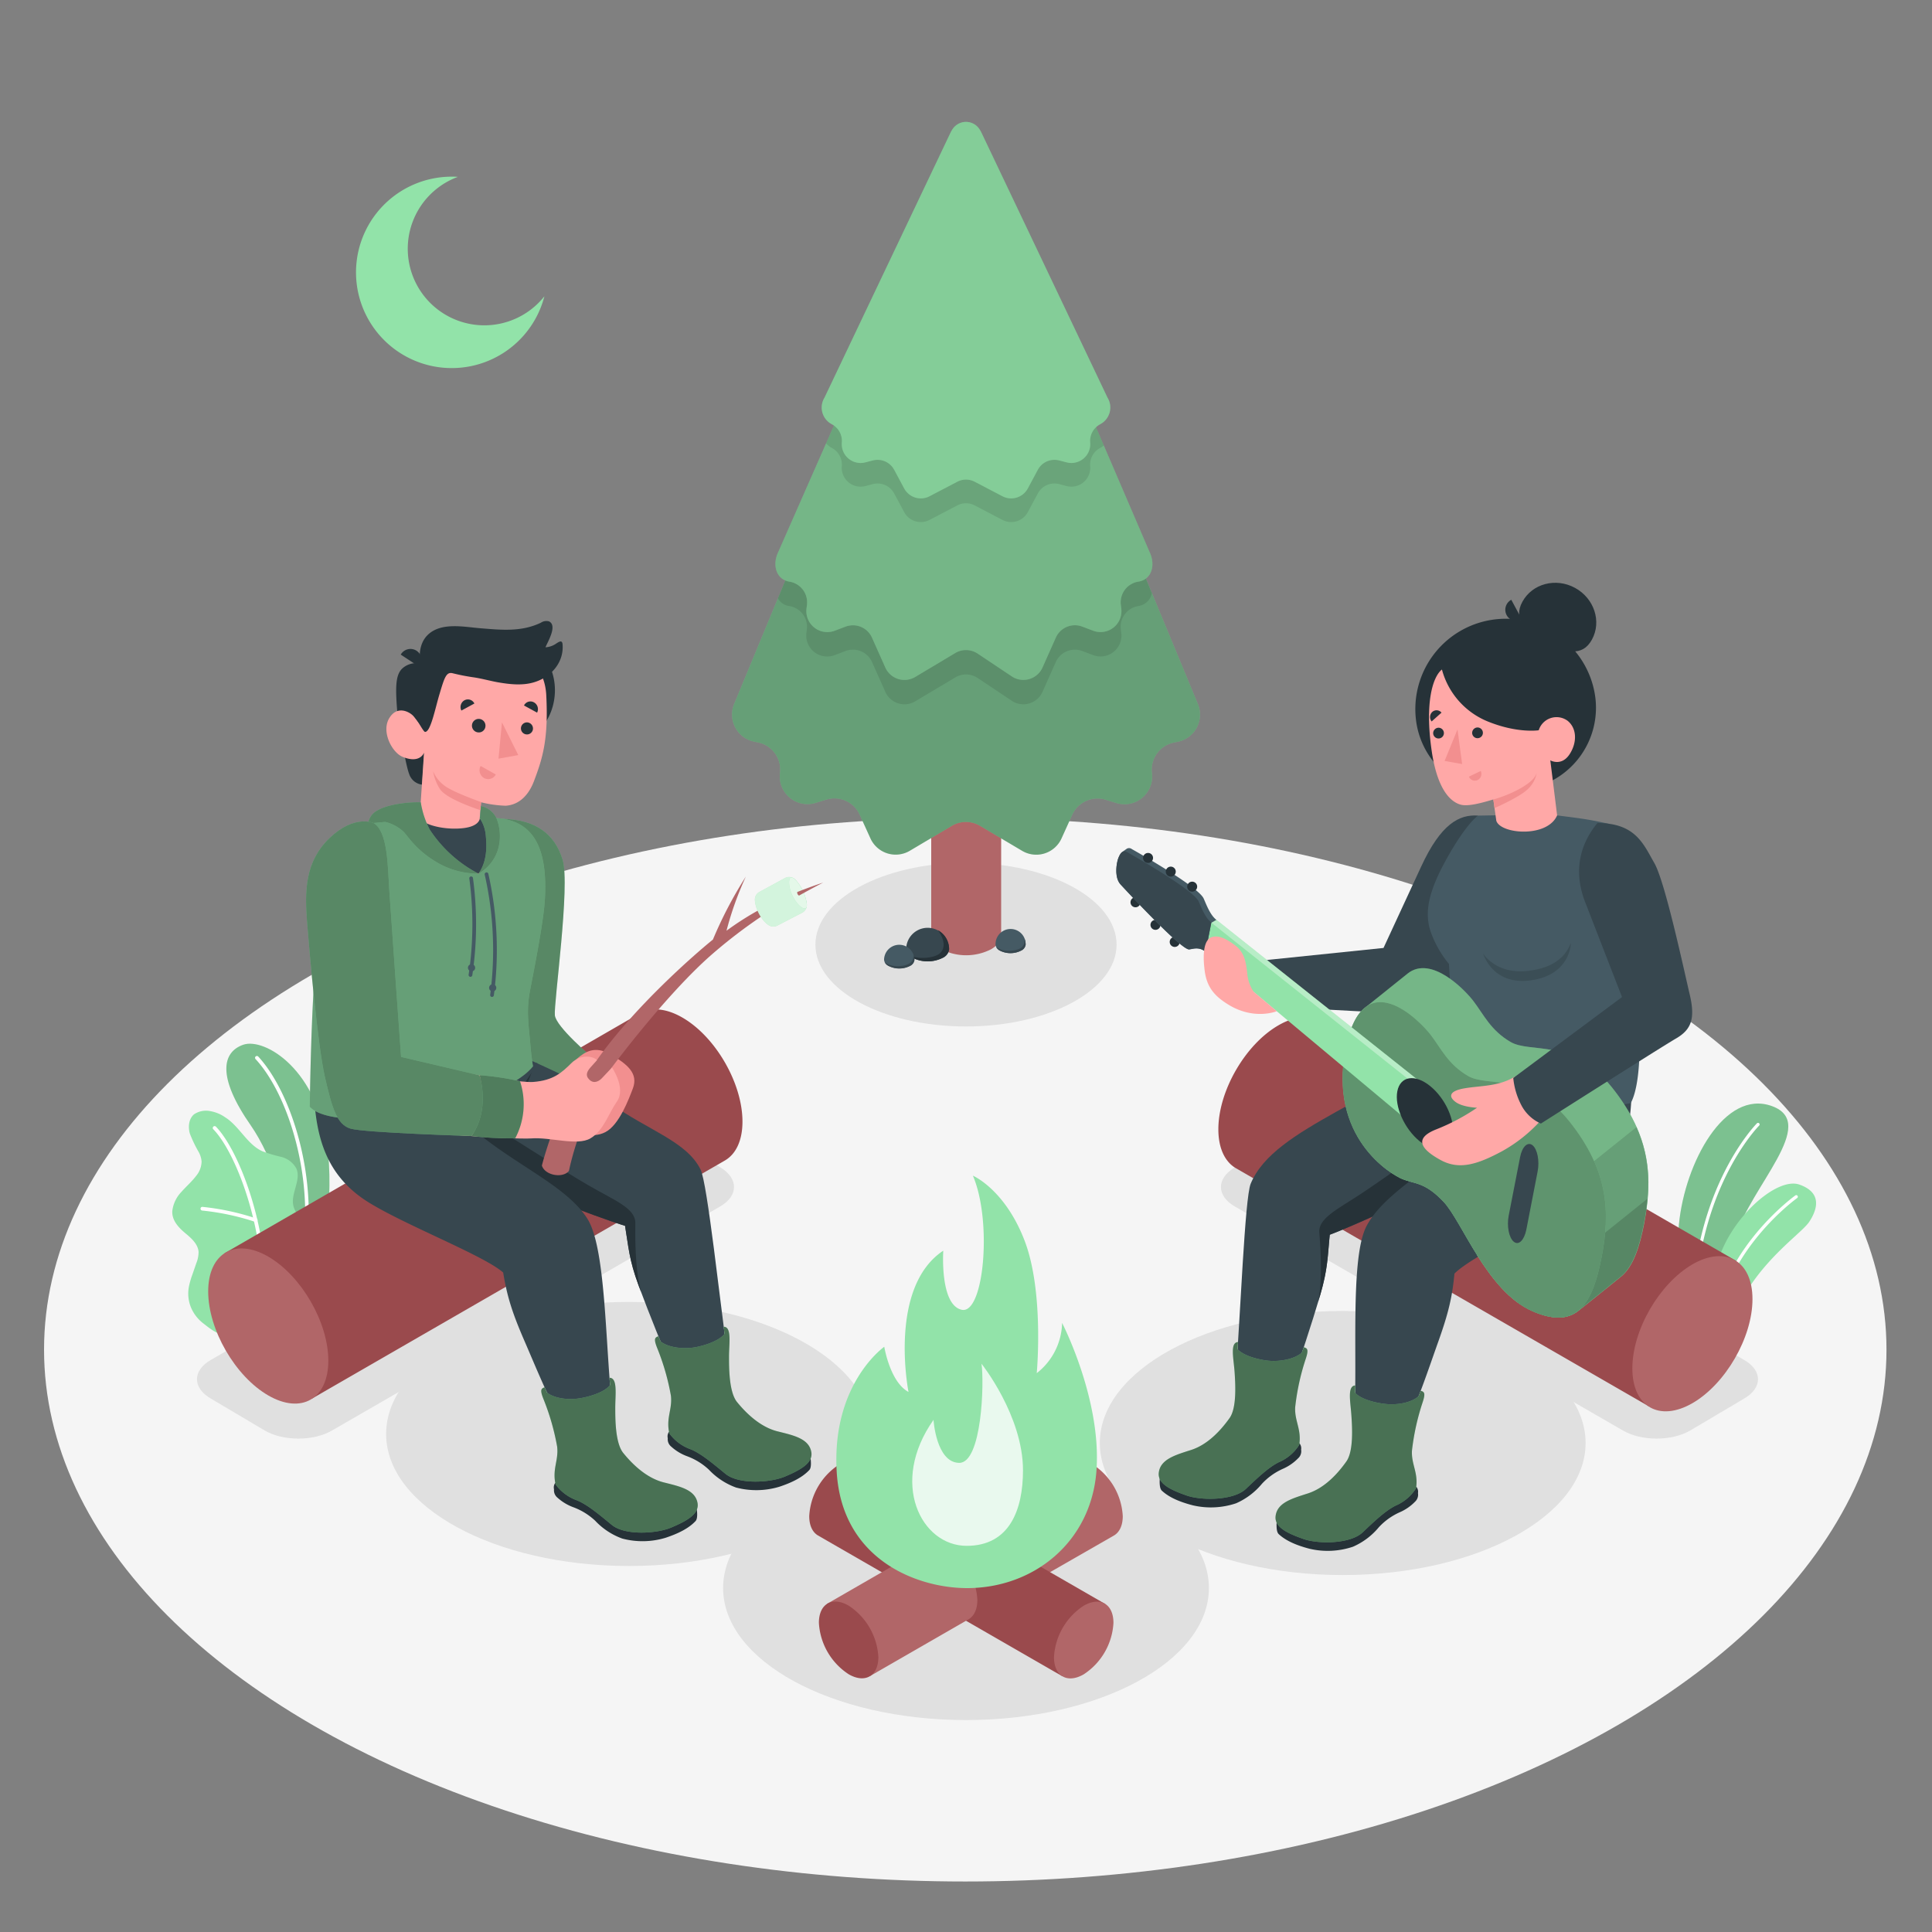 <svg xmlns="http://www.w3.org/2000/svg" viewBox="0 0 500 500"><rect x="0" y="0" width="500" height="500" fill="#808080" stroke="none"/><g id="Floor"><ellipse id="floor" cx="249.81" cy="349.29" rx="238.41" ry="137.64" style="fill:#f5f5f5"></ellipse></g><g id="Shadows"><path id="Shadow" d="M319.58,312.24l100.48,58c4.78,2.76,12.54,2.76,17.32,0l14-8.29c4.79-2.76,4.79-7.24,0-10L350.58,293.74c-4.78-2.76-12.51-2.72-17.27.1l-13.78,8.3C314.77,305,314.8,309.48,319.58,312.24Z" style="fill:#e0e0e0"></path><path id="shadow" d="M186.36,312.24l-100.48,58c-4.79,2.76-12.54,2.76-17.32,0l-14-8.29c-4.78-2.76-4.78-7.24,0-10l100.84-58.22c4.78-2.76,12.51-2.72,17.27.1l13.78,8.3C191.16,305,191.14,309.48,186.36,312.24Z" style="fill:#e0e0e0"></path><ellipse id="shadow" cx="250" cy="410.98" rx="62.86" ry="34.17" style="fill:#e0e0e0"></ellipse><ellipse id="shadow" cx="347.49" cy="373.45" rx="62.86" ry="34.17" style="fill:#e0e0e0"></ellipse><ellipse id="shadow" cx="162.79" cy="371.11" rx="62.86" ry="34.17" style="fill:#e0e0e0"></ellipse><ellipse id="shadow" cx="250" cy="244.47" rx="38.97" ry="21.18" style="fill:#e0e0e0"></ellipse></g><g id="Plants"><g id="plants"><path d="M441.89,346.66l-6.83-3.94s-1.67-14.61-.55-25.92c1.56-15.9,11.83-35,24.07-30.54S453,307,449,320.43,441.89,346.66,441.89,346.66Z" style="fill:#92E3A9"></path><path d="M441.89,346.66l-6.83-3.94s-1.67-14.61-.55-25.92c1.56-15.9,11.83-35,24.07-30.54S453,307,449,320.43,441.89,346.66,441.89,346.66Z" style="opacity:0.15"></path><path d="M438.3,345h0a.41.41,0,0,0,.4-.42c-1.2-35.33,16.39-53.1,16.57-53.28a.41.41,0,1,0-.58-.58c-.18.17-18,18.2-16.81,53.88A.4.4,0,0,0,438.3,345Z" style="fill:#fff"></path><path d="M446.18,349.12l-4.86-2.81a53.65,53.65,0,0,1,4.09-22.2c4.28-10.6,14.9-19.4,20.24-17.55s5.2,5.64,2.6,9.61S449.81,329.61,446.18,349.12Z" style="fill:#92E3A9"></path><path d="M443.61,348.05h0a.42.42,0,0,0,.41-.41c-.1-22.34,20.87-37.44,21.09-37.59a.41.41,0,0,0-.48-.67c-.22.15-21.54,15.5-21.44,38.26A.41.41,0,0,0,443.61,348.05Z" style="fill:#fff"></path></g><g id="plants"><path d="M75.52,334.61l6.89-4s4.11-17.06,2.47-32.41c-2.3-21.57-16.5-29.69-21.9-27.83s-7,8.14,2,21C70.22,299,76.7,314.75,75.52,334.61Z" style="fill:#92E3A9"></path><g style="opacity:0.15"><path d="M75.52,334.61l6.89-4s4.11-17.06,2.47-32.41c-2.3-21.57-16.5-29.69-21.9-27.83s-7,8.14,2,21C70.22,299,76.7,314.75,75.52,334.61Z"></path></g><path d="M78.37,326.23h-.06a.47.47,0,0,1-.38-.55c3.78-19.91-3.17-42.27-11.78-51.58a.47.47,0,0,1,0-.67.49.49,0,0,1,.68,0c8.77,9.48,15.85,32.21,12,52.4A.49.49,0,0,1,78.37,326.23Z" style="fill:#fff"></path><path d="M57.45,345.05c-1.09.55-4-1.93-4.8-2.53a10.14,10.14,0,0,1-3.16-4,9.46,9.46,0,0,1-.56-5.73,22.27,22.27,0,0,1,.88-3l1-2.89a7.7,7.7,0,0,0,.58-2.94c-.16-2-1.87-3.52-3.43-4.81-1.72-1.43-3.5-3.3-3.37-5.72a8.59,8.59,0,0,1,2.39-5c1.23-1.4,2.66-2.63,3.79-4.12a6,6,0,0,0,1.4-3.7,6.11,6.11,0,0,0-.7-2.38,34.69,34.69,0,0,1-2.33-4.84c-.5-1.72-.31-3.82,1.07-5a5.54,5.54,0,0,1,4.21-.83,9.58,9.58,0,0,1,3.8,1.56c3.73,2.33,5.69,7,9.68,8.83a40.16,40.16,0,0,0,4.87,1.45,6.12,6.12,0,0,1,3.92,3c1.35,3.06-1.61,6.6-.72,9.82.79,2.86,3.46,4.07,4.86,6.67a6.06,6.06,0,0,1,.53,3.71,17.5,17.5,0,0,1-1.86,6.12,56.17,56.17,0,0,1-3.69,5.67Z" style="fill:#92E3A9"></path><path d="M68,339.54h0a.48.48,0,0,1-.44-.52c1.75-18.93-6.13-40.32-12.32-46.73a.48.48,0,1,1,.68-.67c6.32,6.54,14.37,28.29,12.6,47.49A.47.47,0,0,1,68,339.54Z" style="fill:#fff"></path><path d="M66.13,316.2a.32.32,0,0,1-.14,0,64.43,64.43,0,0,0-13.66-2.91.48.48,0,0,1-.43-.52.46.46,0,0,1,.52-.43,64.39,64.39,0,0,1,13.89,3,.47.47,0,0,1-.18.92Z" style="fill:#fff"></path></g></g><g id="Tree"><path d="M241,124.49V242c0,1.33.88,2.67,2.65,3.69a14.15,14.15,0,0,0,12.8,0c1.77-1,2.65-2.36,2.65-3.69V124.49Z" style="fill:#b16668"></path><path d="M310,182.17,253.91,46.76H246.1L190,182.18a7.16,7.16,0,0,0,5.23,9.77l.91.19a7.16,7.16,0,0,1,5.72,7.91h0a7.17,7.17,0,0,0,9.22,7.74l2.76-.85a7.17,7.17,0,0,1,8.64,3.89l2.79,6.14a7.17,7.17,0,0,0,10.18,3.21l10.88-6.45a7.13,7.13,0,0,1,7.3,0l10.88,6.45A7.17,7.17,0,0,0,274.71,217l2.79-6.15a7.17,7.17,0,0,1,8.64-3.88l2.77.85a7.16,7.16,0,0,0,9.21-7.74h0a7.17,7.17,0,0,1,5.72-7.91l.92-.19A7.16,7.16,0,0,0,310,182.17Z" style="fill:#92E3A9"></path><path d="M310,182.17,253.91,46.76H246.1L190,182.18a7.16,7.16,0,0,0,5.23,9.77l.91.19a7.16,7.16,0,0,1,5.72,7.91h0a7.17,7.17,0,0,0,9.22,7.74l2.76-.85a7.17,7.17,0,0,1,8.64,3.89l2.79,6.14a7.17,7.17,0,0,0,10.18,3.21l10.88-6.45a7.13,7.13,0,0,1,7.3,0l10.88,6.45A7.17,7.17,0,0,0,274.71,217l2.79-6.15a7.17,7.17,0,0,1,8.64-3.88l2.77.85a7.16,7.16,0,0,0,9.21-7.74h0a7.17,7.17,0,0,1,5.72-7.91l.92-.19A7.16,7.16,0,0,0,310,182.17Z" style="opacity:0.3"></path><path d="M239.83,61.89l6.27-14.24h7.81l10.35,24.12,33.85,81.73a4.17,4.17,0,0,1-3.53,3.35h0a5.42,5.42,0,0,0-4.51,6l.12,1a5.41,5.41,0,0,1-7.3,5.69l-2.78-1.05a5.41,5.41,0,0,0-6.87,2.85l-3.44,7.72a5.43,5.43,0,0,1-7.73,2.45l-9.29-6.19a5.43,5.43,0,0,0-5.56,0l-10.37,6.19a5.42,5.42,0,0,1-7.73-2.45l-3.44-7.72a5.41,5.41,0,0,0-6.87-2.85L216,169.55a5.42,5.42,0,0,1-7.31-5.69l.12-1a5.41,5.41,0,0,0-4.5-6,4.08,4.08,0,0,1-3-2Z" style="opacity:0.1"></path><path d="M297.48,142.8,253.91,41.35H246.1L201.44,142.8c-1.61,3.26-.69,7.15,2.9,7.74a5.41,5.41,0,0,1,4.5,6l-.12,1a5.42,5.42,0,0,0,7.31,5.69l2.78-1.05a5.4,5.4,0,0,1,6.87,2.86l3.44,7.71a5.42,5.42,0,0,0,7.73,2.45L247.22,169a5.43,5.43,0,0,1,5.56,0l9.29,6.19a5.42,5.42,0,0,0,7.73-2.44l3.44-7.72a5.4,5.4,0,0,1,6.87-2.86l2.78,1.05a5.41,5.41,0,0,0,7.3-5.69l-.12-1a5.42,5.42,0,0,1,4.51-6h0C298.17,150,299.09,146.06,297.48,142.8Z" style="fill:#92E3A9"></path><path d="M297.48,142.8,253.91,41.35H246.1L201.44,142.8c-1.61,3.26-.69,7.15,2.9,7.74a5.41,5.41,0,0,1,4.5,6l-.12,1a5.42,5.42,0,0,0,7.31,5.69l2.78-1.05a5.4,5.4,0,0,1,6.87,2.86l3.44,7.71a5.42,5.42,0,0,0,7.73,2.45L247.22,169a5.43,5.43,0,0,1,5.56,0l9.29,6.19a5.42,5.42,0,0,0,7.73-2.44l3.44-7.72a5.4,5.4,0,0,1,6.87-2.86l2.78,1.05a5.41,5.41,0,0,0,7.3-5.69l-.12-1a5.42,5.42,0,0,1,4.51-6h0C298.17,150,299.09,146.06,297.48,142.8Z" style="opacity:0.2"></path><path d="M246.1,41.35h7.81l31.75,73.93a5,5,0,0,1-.8.56l-.24.14a4.87,4.87,0,0,0-2.48,4.67h0a4.89,4.89,0,0,1-6.11,5.14l-1.89-.5a4.88,4.88,0,0,0-5.55,2.41l-2.6,4.85a4.88,4.88,0,0,1-6.56,2l-7.17-3.75a4.88,4.88,0,0,0-4.52,0l-7.17,3.75a4.88,4.88,0,0,1-6.56-2l-2.6-4.85a4.88,4.88,0,0,0-5.55-2.41l-1.89.5a4.89,4.89,0,0,1-6.11-5.14,4.88,4.88,0,0,0-2.47-4.67l-.25-.14a4.74,4.74,0,0,1-1.34-1.13Z" style="opacity:0.1"></path><path d="M286.62,102.9,253.87,34.05l-.25-.41a4.17,4.17,0,0,0-7.24,0l-.26.42L213.38,102.9a4.88,4.88,0,0,0,1.76,6.82l.25.14a4.87,4.87,0,0,1,2.47,4.67,4.88,4.88,0,0,0,6.11,5.13l1.89-.49a4.88,4.88,0,0,1,5.55,2.41l2.6,4.85a4.89,4.89,0,0,0,6.56,2l7.17-3.75a4.88,4.88,0,0,1,4.52,0l7.17,3.75a4.89,4.89,0,0,0,6.56-2l2.6-4.85a4.88,4.88,0,0,1,5.55-2.41l1.89.49a4.88,4.88,0,0,0,6.11-5.13h0a4.86,4.86,0,0,1,2.48-4.67l.24-.14A4.88,4.88,0,0,0,286.62,102.9Z" style="fill:#92E3A9"></path><path d="M286.62,102.9,253.87,34.05l-.25-.41a4.17,4.17,0,0,0-7.24,0l-.26.42L213.38,102.9a4.88,4.88,0,0,0,1.76,6.82l.25.14a4.87,4.87,0,0,1,2.47,4.67,4.88,4.88,0,0,0,6.11,5.13l1.89-.49a4.88,4.88,0,0,1,5.55,2.41l2.6,4.85a4.89,4.89,0,0,0,6.56,2l7.17-3.75a4.88,4.88,0,0,1,4.52,0l7.17,3.75a4.89,4.89,0,0,0,6.56-2l2.6-4.85a4.88,4.88,0,0,1,5.55-2.41l1.89.49a4.88,4.88,0,0,0,6.11-5.13h0a4.86,4.86,0,0,1,2.48-4.67l.24-.14A4.88,4.88,0,0,0,286.62,102.9Z" style="opacity:0.1"></path><path d="M245.63,245.44a5.56,5.56,0,0,0-11.11,0v.31a2.85,2.85,0,0,0,1.62,2.12,8.73,8.73,0,0,0,7.87,0,2.85,2.85,0,0,0,1.62-2.12.76.76,0,0,0,0-.15A.81.81,0,0,0,245.63,245.44Z" style="fill:#37474f"></path><path d="M244,247.87a2.85,2.85,0,0,0,1.62-2.12.76.76,0,0,0,0-.15.81.81,0,0,0,0-.16,5.55,5.55,0,0,0-2.89-4.72c0,.05,2.77,3.49.74,5.78-1.39,1.59-6.19,1.88-8.3.63a4.49,4.49,0,0,0,1,.74A8.73,8.73,0,0,0,244,247.87Z" style="fill:#263238"></path><path d="M236.65,248.24a3.93,3.93,0,0,0-7.85,0v.22a2,2,0,0,0,1.14,1.49,6.12,6.12,0,0,0,5.56,0,2,2,0,0,0,1.15-1.49v-.22Z" style="fill:#455a64"></path><path d="M235.5,250a2,2,0,0,0,1.15-1.49v-.22a4,4,0,0,0-.27-1.3c.1,1.68-.7,2.7-3.18,3s-4.1-.74-4.31-1.12a2.21,2.21,0,0,0,1.05,1.11A6.12,6.12,0,0,0,235.5,250Z" style="fill:#37474f"></path><path d="M265.43,244.31a3.89,3.89,0,0,0-7.78,0,.61.61,0,0,0,0,.22,2,2,0,0,0,1.13,1.48,6.08,6.08,0,0,0,5.51,0,2,2,0,0,0,1.14-1.48.61.61,0,0,0,0-.22Z" style="fill:#455a64"></path><path d="M264.29,246a2,2,0,0,0,1.14-1.48.61.61,0,0,0,0-.22,3.66,3.66,0,0,0-.26-1.29c.1,1.67-.69,2.68-3.15,3s-4.07-.72-4.29-1.1a2.33,2.33,0,0,0,1,1.1A6.08,6.08,0,0,0,264.29,246Z" style="fill:#37474f"></path></g><g id="character-2"><g id="character-2"><path d="M449.35,326.33l-107.51-62.1h0l-.06,0h0c-2.81-1.58-6.66-1.34-10.92,1.12-8.59,4.95-15.55,17-15.55,26.92,0,4.95,1.74,8.43,4.54,10.06h0L426.79,364l1.38-2.3a16,16,0,0,0,4.46-1.74c8.58-4.95,15.54-17,15.54-26.92a17.2,17.2,0,0,0-.48-4Z" style="fill:#9a4a4d"></path><path d="M438,327.21c-8.59,5-15.55,17-15.55,26.93s7,13.93,15.55,9,15.54-17,15.54-26.92S446.62,322.25,438,327.21Z" style="fill:#b16668"></path><g id="Character"><path d="M378.76,269.89c-10.2,5.83-19.57,10.34-32.94,17.83-10.43,5.85-19.06,11.11-22.15,18.64-1.51,3.7-2.68,34.49-3.87,49.76,3.8,3.27,9.72,4.21,14.13,3.15,2.62-8,5.39-16.16,7.73-24.07,2-6.87,1.93-10.18,2.48-15.63,0,0,4.58-1.7,13.94-6,8.35-3.88,30-12.51,36.27-20.87s6.43-12.17,7.84-21.23C393.14,271.2,387.71,270.33,378.76,269.89Z" style="fill:#37474f"></path><path d="M352.89,308.51c6.45-4.34,17.06-11.86,24-16.76A24.31,24.31,0,0,1,370.74,277c11.53.76,17.07,1.13,28.63,2.18-.95,2.68-.06,4-1.72,6.78-5,8.18-10,12.32-19.28,17.77-2.29,1.36-6.2,3.35-10.15,5.24s-7.68,3.4-10.14,4.55c-9.36,4.34-13.94,6-13.94,6-.55,5.45-.45,8.76-2.48,15.63-.18.59-.37,1.19-.55,1.79.93-4.26.91-10.75.33-17.93C341.13,315.17,346.44,312.85,352.89,308.51Z" style="fill:#263238"></path><path d="M422.22,279.8c.25,11.61-1.74,21.54-11.72,29-8.93,6.65-29.43,16.06-34.09,20.81-.57,6.1-1.56,10.24-4.19,17.62-2.52,7.06-5.23,15.35-8.73,22.71a17.8,17.8,0,0,1-13.07-1.32c1.08-15.66-1.21-43,3.28-51.4,4.75-8.87,17.91-15.25,28.12-25.23-7.5-3.77-10.4-10.64-11.58-17.35C389.67,275.55,402.75,278.6,422.22,279.8Z" style="fill:#37474f"></path></g><path d="M366.54,384.77a2,2,0,0,1,.43,1.64,2.47,2.47,0,0,1-.76,2.23,12.37,12.37,0,0,1-4,2.75,16.62,16.62,0,0,0-5.36,3.85,18.07,18.07,0,0,1-6.7,5.05,20.47,20.47,0,0,1-11.23.53c-3.23-.84-6.07-2-8-3.8-.8-.76-.54-3.26-.37-5.23C343.45,390.62,354.3,389.51,366.54,384.77Z" style="fill:#263238"></path><path d="M350.74,358.55c-2.14.13-1.22,4.33-1,7.78.2,2.95.6,9.21-1.3,11.89-2.49,3.53-5.86,6.95-9.94,8.27s-8.06,2.39-8.39,6c-.24,2.84,3.32,4.42,7.2,5.79s12.15,1.33,15.35-1.71,5.89-5.58,8.5-6.9a11.72,11.72,0,0,0,5.31-4.5c.64-4-1.23-6.12-1.06-9.71A61.55,61.55,0,0,1,368.15,363c.86-2.55.42-2.81-.48-3.07-.24.6-.36.94-.55,1.44-2.11,1.78-5.68,2.23-8.26,2-2.27-.2-6.47-1.06-8.14-2.91C350.71,359.86,350.75,359.23,350.74,358.55Z" style="fill:#92E3A9"></path><path d="M350.74,358.55c-2.14.13-1.22,4.33-1,7.78.2,2.95.6,9.21-1.3,11.89-2.49,3.53-5.86,6.95-9.94,8.27s-8.06,2.39-8.39,6c-.24,2.84,3.32,4.42,7.2,5.79s12.15,1.33,15.35-1.71,5.89-5.58,8.5-6.9a11.72,11.72,0,0,0,5.31-4.5c.64-4-1.23-6.12-1.06-9.71A61.55,61.55,0,0,1,368.15,363c.86-2.55.42-2.81-.48-3.07-.24.6-.36.94-.55,1.44-2.11,1.78-5.68,2.23-8.26,2-2.27-.2-6.47-1.06-8.14-2.91C350.71,359.86,350.75,359.23,350.74,358.55Z" style="opacity:0.5"></path><path d="M336.3,373.52a2.08,2.08,0,0,1,.43,1.65,2.45,2.45,0,0,1-.77,2.23,12.52,12.52,0,0,1-4,2.75,16.62,16.62,0,0,0-5.36,3.84,18.17,18.17,0,0,1-6.7,5.06,20.48,20.48,0,0,1-11.23.52c-3.24-.84-6.08-2-8-3.8-.8-.76-.55-3.25-.37-5.22C313.2,379.37,324.05,378.26,336.3,373.52Z" style="fill:#263238"></path><path d="M320.39,347.32c-2.13.12-1.11,4.32-.88,7.76.2,2.95.61,9.22-1.29,11.9-2.5,3.52-5.87,6.95-9.94,8.26s-8.06,2.4-8.4,6c-.24,2.85,3.32,4.43,7.2,5.79s12.15,1.33,15.36-1.71,5.88-5.58,8.5-6.89a11.63,11.63,0,0,0,5.3-4.5c.64-4-1.22-6.13-1.05-9.71a60.61,60.61,0,0,1,2.71-12.48c.86-2.55.43-2.81-.47-3.07-.24.6-.36.93-.55,1.43-2.11,1.79-5.9,2.29-8.48,2.06-2.27-.2-6.45-1.14-8.12-3Z" style="fill:#92E3A9"></path><path d="M320.39,347.32c-2.13.12-1.11,4.32-.88,7.76.2,2.95.61,9.22-1.29,11.9-2.5,3.52-5.87,6.95-9.94,8.26s-8.06,2.4-8.4,6c-.24,2.85,3.32,4.43,7.2,5.79s12.15,1.33,15.36-1.71,5.88-5.58,8.5-6.89a11.63,11.63,0,0,0,5.3-4.5c.64-4-1.22-6.13-1.05-9.71a60.61,60.61,0,0,1,2.71-12.48c.86-2.55.43-2.81-.47-3.07-.24.6-.36.93-.55,1.43-2.11,1.79-5.9,2.29-8.48,2.06-2.27-.2-6.45-1.14-8.12-3Z" style="opacity:0.5"></path><path d="M382.5,211.07c-4.87-.33-9.6,2.14-14.71,13.21-4.86,10.52-9.74,21.05-9.74,21.05L322.47,249,334,260.7s32.65,2.14,35.88,1.37,15-26.88,15-26.88Z" style="fill:#37474f"></path><path d="M400.62,210.74c8.88,1.09,10.66,1.33,15.67,2.45,3.43,4.84,12.24,60.37,5.74,72.3,0,0-30.66,6.11-52.62-9.67L375.48,258l-.49-8.53a27.44,27.44,0,0,1-4.89-8.81c-1.37-4.7-.51-9.88,4.49-18.77s7.91-10.81,7.91-10.81L387,211Z" style="fill:#455a64"></path><path d="M305.29,243.57a1.29,1.29,0,0,1-1.08,1.48,1.29,1.29,0,1,1-.39-2.56A1.29,1.29,0,0,1,305.29,243.57Z" style="fill:#263238"></path><path d="M300.31,239.16a1.29,1.29,0,1,1-1.47-1.08A1.29,1.29,0,0,1,300.31,239.16Z" style="fill:#263238"></path><path d="M295.14,233.32a1.29,1.29,0,1,1-1.48-1.08A1.3,1.3,0,0,1,295.14,233.32Z" style="fill:#263238"></path><path d="M417.13,281.36c-10.29-12.82-21-8.67-26.19-11.7s-6.95-7.1-9.64-10.61c-2-2.63-10.83-12-17-7.1-1.72,1.36-9,7.2-11.11,8.91s-3.8,5-4.9,10.66c-4.44,22.82,11.66,32.44,14.8,33.67s5.77.73,10.56,5.84,11.18,23.15,23,28.3c5.38,2.35,9.11,2.06,11.79-.05,2-1.54,9.34-7.49,11.07-8.88,3.13-2.53,4.81-7.57,6-13.77C427.7,305.11,427.42,294.19,417.13,281.36Z" style="fill:#92E3A9"></path><path d="M417.13,281.36c-10.29-12.82-21-8.67-26.19-11.7s-6.95-7.1-9.64-10.61c-2-2.63-10.83-12-17-7.1-1.72,1.36-9,7.2-11.11,8.91s-3.8,5-4.9,10.66c-4.44,22.82,11.66,32.44,14.8,33.67s5.77.73,10.56,5.84,11.18,23.15,23,28.3c5.38,2.35,9.11,2.06,11.79-.05,2-1.54,9.34-7.49,11.07-8.88,3.13-2.53,4.81-7.57,6-13.77C427.7,305.11,427.42,294.19,417.13,281.36Z" style="opacity:0.2"></path><path d="M396.58,339.33c5.38,2.35,9.11,2.06,11.79-.05,2-1.54,9.34-7.49,11.07-8.88,3.13-2.53,4.81-7.57,6-13.77,1.62-8.31,1.9-16.32-1.93-24.95l-41.28,33.11C386,330.71,390.56,336.7,396.58,339.33Z" style="fill:#92E3A9"></path><path d="M396.58,339.33c5.38,2.35,9.11,2.06,11.79-.05,2-1.54,9.34-7.49,11.07-8.88,3.13-2.53,4.81-7.57,6-13.77,1.62-8.31,1.9-16.32-1.93-24.95l-41.28,33.11C386,330.71,390.56,336.7,396.58,339.33Z" style="opacity:0.3"></path><path d="M392.82,337.14a19.5,19.5,0,0,0,3.76,2.19c5.38,2.35,9.11,2.06,11.79-.05,2-1.54,9.34-7.49,11.07-8.88,3.13-2.53,4.81-7.57,6-13.77a62.9,62.9,0,0,0,.94-6.42Z" style="opacity:0.15"></path><path d="M414.48,325.43c-2.24,11.51-6.12,19.05-17.9,13.9s-18.16-23.19-23-28.3-7.43-4.6-10.56-5.84-19.24-10.85-14.8-33.67,19.37-7.18,22.06-3.67,4.44,7.58,9.64,10.61,15.9-1.12,26.19,11.71S416.72,313.92,414.48,325.43Z" style="fill:#92E3A9"></path><path d="M414.48,325.43c-2.24,11.51-6.12,19.05-17.9,13.9s-18.16-23.19-23-28.3-7.43-4.6-10.56-5.84-19.24-10.85-14.8-33.67,19.37-7.18,22.06-3.67,4.44,7.58,9.64,10.61,15.9-1.12,26.19,11.71S416.72,313.92,414.48,325.43Z" style="opacity:0.35"></path><path d="M395,318.3l2.94-15.14c.53-2.71-.06-5.73-1.31-6.76s-2.71.35-3.23,3.06l-2.95,15.14c-.53,2.71.06,5.74,1.32,6.76S394.43,321,395,318.3Z" style="fill:#37474f"></path><polygon points="309.77 242.63 311.22 235.19 368.22 280.5 366.38 289.95 309.77 242.63" style="fill:#92E3A9"></polygon><polygon points="309.77 242.63 311.22 235.19 368.22 280.5 366.38 289.95 309.77 242.63" style="fill:#fff;opacity:0.35"></polygon><polygon points="308.68 243.53 310.13 236.1 367.13 281.41 365.29 290.86 308.68 243.53" style="fill:#92E3A9"></polygon><path d="M367.39,295.34c3.95,3.22,7.77,2.63,8.54-1.3s-1.82-9.72-5.77-12.94-7.76-2.63-8.53,1.3S363.45,292.13,367.39,295.34Z" style="fill:#263238"></path><path d="M311.51,232.54c-1.33-3-16.84-11.81-18.56-12.78a1.22,1.22,0,0,0-1.26-.16c-.21.14-1.11.77-1.35,1a5.28,5.28,0,0,0-1.24,2.73c-.16.81-.65,3.91.92,5.61s15.81,17.09,17.77,16.79c1.1-.17,2.58-.72,4.22.62l.26-1.36,1.21-6.18,1.3-.74C313.13,236.68,312.25,234.2,311.51,232.54Z" style="fill:#455a64"></path><path d="M313.48,238.76c-1.65-1.34-2.53-3.81-3.27-5.47-1.33-3-16.84-11.82-18.56-12.79s-2.39,2-2.55,2.78-.65,3.91.92,5.61,15.81,17.09,17.77,16.79c1.1-.17,2.58-.72,4.22.62Z" style="fill:#37474f"></path><path d="M309.81,229.27a1.29,1.29,0,1,1-1.47-1.08A1.29,1.29,0,0,1,309.81,229.27Z" style="fill:#263238"></path><path d="M304.27,225.38a1.29,1.29,0,1,1-1.47-1.08A1.29,1.29,0,0,1,304.27,225.38Z" style="fill:#263238"></path><path d="M298.39,221.84a1.29,1.29,0,1,1-1.48-1.08A1.28,1.28,0,0,1,298.39,221.84Z" style="fill:#263238"></path><path d="M390.85,204.88l4.06-.62A21.34,21.34,0,0,0,412.8,180h0a23.38,23.38,0,0,0-26.64-19.6h0A23.38,23.38,0,0,0,366.55,187h0A21.35,21.35,0,0,0,390.85,204.88Z" style="fill:#263238"></path><path d="M412,165.51c-2.55,4.68-7,3.3-12,.6s-8.56-5.71-6-10.39,8.64-6.29,13.61-3.58S414.55,160.83,412,165.51Z" style="fill:#263238"></path><path d="M393.91,160.4a2.94,2.94,0,1,1-2.79-5.18Z" style="fill:#263238"></path><path d="M405.67,186.52a4.83,4.83,0,0,0-7.45,2.47s-5.31.85-12.9-2.16a20.12,20.12,0,0,1-12.15-13.56c-2.27,1.76-4.53,8.3-2.63,21.2,1.62,10.93,5.51,13.19,7.39,13.75s5.26-.34,8.54-1.32l.77,5.5c1.07,3.49,13.21,4.49,15.74-1.38l-1.76-14.24s2.88,1.65,5-1.6C408.22,192.09,408.08,188.43,405.67,186.52Z" style="fill:#ffa8a7"></path><path d="M381,189.81a1.39,1.39,0,1,0,1.28-1.54A1.41,1.41,0,0,0,381,189.81Z" style="fill:#263238"></path><path d="M383.22,199.53,380.15,201a1.67,1.67,0,0,0,2.22.89A1.78,1.78,0,0,0,383.22,199.53Z" style="fill:#f28f8f"></path><path d="M370.51,186.71l2.55-2.28a1.65,1.65,0,0,0-2.38-.19A1.8,1.8,0,0,0,370.51,186.71Z" style="fill:#263238"></path><path d="M370.91,189.88a1.39,1.39,0,1,0,1.28-1.54A1.42,1.42,0,0,0,370.91,189.88Z" style="fill:#263238"></path><polygon points="377.2 188.77 378.4 197.74 373.86 196.93 377.2 188.77" style="fill:#f28f8f"></polygon><path d="M386.47,206.9c3.46-.9,10.45-3.88,11.23-6.89a7.43,7.43,0,0,1-2.09,4c-1.93,2.13-8.83,5.12-8.83,5.12Z" style="fill:#f28f8f"></path><path d="M392,278.66c-4.19,2.55-8.87,2.29-13,3s-4.09,2.24-2.24,3.57,5.5,1.45,5.5,1.45a53.35,53.35,0,0,1-10.54,5.59c-6.1,2.4-3.73,5.29,1.08,7.93s9.46,1.2,15.85-2.22a38.77,38.77,0,0,0,10.13-8.05Z" style="fill:#ffa8a7"></path><path d="M413.41,213c9.91,0,11.92,5.49,14.72,10.34s7.69,27.78,9.16,34,.49,9.09-3.57,11.44c-3.69,2.13-34.94,22-34.94,22a10.52,10.52,0,0,1-5.15-4.94,19.12,19.12,0,0,1-2-6.86l28.15-20.94s-8.63-22.2-9-23.2C410,232.77,405.18,223,413.41,213Z" style="fill:#37474f"></path><path d="M317.78,259.92c-3.43-2.14-5.44-4.4-6-8.64-.62-4.69-.13-8,1.73-8.71s4.11.54,6.18,2.12c2.36,1.8,2.77,4.25,3.09,7.16a10.25,10.25,0,0,0,1.64,4.8l6,5.05S324.55,264.15,317.78,259.92Z" style="fill:#ffa8a7"></path><path d="M383.83,246.76s3.17,5.4,11.45,4.52c7.8-.82,10.23-4.66,11.26-7.21,0,0,0,8.3-10.55,9.67C386.14,255,383.83,246.76,383.83,246.76Z" style="fill:#263238;opacity:0.3"></path></g></g><g id="character-1"><g id="character-1"><path d="M58.12,324.33l107.5-62.1h0l.06,0h0c2.81-1.58,6.67-1.34,10.93,1.12,8.58,4.95,15.54,17,15.54,26.92,0,4.95-1.73,8.43-4.54,10.06h0L80.67,362l-1.37-2.3A16,16,0,0,1,74.84,358c-8.59-4.95-15.55-17-15.55-26.92a16.65,16.65,0,0,1,.49-4Z" style="fill:#9a4a4d"></path><path d="M69.43,325.21c8.58,5,15.54,17,15.54,26.93s-7,13.93-15.54,9-15.55-17-15.55-26.92S60.84,320.25,69.43,325.21Z" style="fill:#b16668"></path><g id="character"><path d="M130.22,211.92c8.33.2,13.35,3.86,15.38,10.55s-2.34,37.27-2,40.3,9.59,10.83,9.59,10.83l-8.92,7.17-12.71-7.87Z" style="fill:#92E3A9"></path><path d="M130.22,211.92c8.33.2,13.35,3.86,15.38,10.55s-2.34,37.27-2,40.3,9.59,10.83,9.59,10.83l-8.92,7.17-12.71-7.87Z" style="opacity:0.4"></path><g id="character"><path d="M127.3,269.79c10.56,5.15,21,8.82,30.69,15.78s19.76,9.83,23.33,17.13c1.76,3.6,5,34.24,7.14,49.4-3.58,3.52-9.43,4.85-13.89,4.08-3.15-7.87-6.44-15.77-9.3-23.51-2.48-6.72-2.6-10-3.51-15.43,0,0-4.68-1.4-14.3-5.12-8.58-3.32-30.74-10.5-37.57-18.44S102.68,282,100.68,273C109.69,272.19,118.4,270.82,127.3,269.79Z" style="fill:#37474f"></path><path d="M152.31,306.77c-6.73-3.9-16.29-10.14-23.49-14.57,4.14-5.33,7.81-10.33,9.41-17-11.46,1.52-22.76,3.56-34.23,5.37,1.13,2.61.32,4,2.16,6.66,5.5,7.84,10.83,11.63,20.4,16.46,2.38,1.21,6.41,2.93,10.49,4.56s7.88,2.89,10.41,3.87c9.62,3.72,14.3,5.12,14.3,5.12.91,5.4,1,8.71,3.51,15.43.21.58.44,1.16.66,1.75-1.2-4.19-1.62-10.67-1.51-17.87C164.48,312.64,159,310.68,152.31,306.77Z" style="fill:#263238"></path><path d="M81.24,282.68c.51,11.61,3.16,21.38,13.6,28.14,9.35,6,30.42,14.08,35.38,18.51,1,6.05,2.24,10.12,5.34,17.31,3,6.89,6.23,15,10.21,22.09,4.8.79,8.64.34,12.95-2.18-2.11-15.55-1.62-43-6.66-51.07-5.32-8.54-18.86-14-29.71-23.32a44.47,44.47,0,0,0,16.73-17.07C119.75,277.32,100.59,280.21,81.24,282.68Z" style="fill:#37474f"></path></g><path d="M143.7,383.77a2,2,0,0,0-.32,1.66,2.45,2.45,0,0,0,.91,2.18,12.63,12.63,0,0,0,4.14,2.48,16.83,16.83,0,0,1,5.61,3.48,18,18,0,0,0,7,4.61,20.53,20.53,0,0,0,11.23-.21c3.18-1.06,5.94-2.39,7.74-4.32.75-.81.33-3.28,0-5.24C167.13,388.08,156.23,387.69,143.7,383.77Z" style="fill:#263238"></path><path d="M157.74,356.57c2.14,0,1.5,4.24,1.49,7.69,0,3,0,9.23,2.08,11.78,2.72,3.36,6.31,6.55,10.46,7.6s8.2,1.86,8.77,5.43c.43,2.83-3,4.64-6.8,6.25s-12,2.13-15.43-.69-6.25-5.19-8.94-6.32a11.73,11.73,0,0,1-5.59-4.14c-.9-4,.82-6.2.41-9.77a61.63,61.63,0,0,0-3.52-12.27c-1-2.48-.61-2.78.27-3.09l.64,1.39c2.22,1.64,5.82,1.86,8.38,1.46,2.25-.34,6.39-1.47,7.93-3.43C157.86,357.87,157.78,357.24,157.74,356.57Z" style="fill:#92E3A9"></path><path d="M157.74,356.57c2.14,0,1.5,4.24,1.49,7.69,0,3,0,9.23,2.08,11.78,2.72,3.36,6.31,6.55,10.46,7.6s8.2,1.86,8.77,5.43c.43,2.83-3,4.64-6.8,6.25s-12,2.13-15.43-.69-6.25-5.19-8.94-6.32a11.73,11.73,0,0,1-5.59-4.14c-.9-4,.82-6.2.41-9.77a61.63,61.63,0,0,0-3.52-12.27c-1-2.48-.61-2.78.27-3.09l.64,1.39c2.22,1.64,5.82,1.86,8.38,1.46,2.25-.34,6.39-1.47,7.93-3.43C157.86,357.87,157.78,357.24,157.74,356.57Z" style="opacity:0.5"></path><path d="M173.13,370.56a2.05,2.05,0,0,0-.31,1.66,2.45,2.45,0,0,0,.91,2.18,12.53,12.53,0,0,0,4.14,2.49,16.61,16.61,0,0,1,5.61,3.48,18.15,18.15,0,0,0,7,4.6,20.56,20.56,0,0,0,11.24-.21c3.17-1.05,5.93-2.39,7.73-4.32.75-.81.33-3.28,0-5.24C196.57,374.88,185.67,374.48,173.13,370.56Z" style="fill:#263238"></path><path d="M187.28,343.36c2.14,0,1.4,4.24,1.39,7.69,0,3,0,9.23,2.07,11.79,2.73,3.35,6.32,6.55,10.47,7.59s8.2,1.86,8.77,5.44c.43,2.82-3,4.63-6.8,6.25s-12,2.12-15.44-.7-6.24-5.18-8.93-6.32a11.68,11.68,0,0,1-5.59-4.14c-.91-4,.82-6.2.41-9.76a60.87,60.87,0,0,0-3.53-12.28c-1-2.48-.6-2.78.28-3.09l.64,1.39c2.22,1.65,6,1.9,8.6,1.5,2.24-.35,6.36-1.56,7.9-3.52Z" style="fill:#92E3A9"></path><path d="M187.28,343.36c2.14,0,1.4,4.24,1.39,7.69,0,3,0,9.23,2.07,11.79,2.73,3.35,6.32,6.55,10.47,7.59s8.2,1.86,8.77,5.44c.43,2.82-3,4.63-6.8,6.25s-12,2.12-15.44-.7-6.24-5.18-8.93-6.32a11.68,11.68,0,0,1-5.59-4.14c-.91-4,.82-6.2.41-9.76a60.87,60.87,0,0,0-3.53-12.28c-1-2.48-.6-2.78.28-3.09l.64,1.39c2.22,1.65,6,1.9,8.6,1.5,2.24-.35,6.36-1.56,7.9-3.52Z" style="opacity:0.5"></path><g id="Top"><path d="M113.64,211.06a78.39,78.39,0,0,0-18.37,2.11c-3.69,1.11-4.86,5.09-7.25,9.89-2.25,4.52-5.7,14.43-6.75,31.23-.9,14.28-1.1,32.13-1.1,32.13,7,7.65,49.12.34,57.77-10.47,0,0-.42-2.34-.69-5.67-.47-5.56-1.11-8.73,0-14.36,1.79-9.12,3.5-18.39,3.77-23.27.65-11.87-2.12-20-12.07-20.9Z" style="fill:#92E3A9"></path><path d="M113.64,211.06a78.39,78.39,0,0,0-18.37,2.11c-3.69,1.11-4.86,5.09-7.25,9.89-2.25,4.52-5.7,14.43-6.75,31.23-.9,14.28-1.1,32.13-1.1,32.13,7,7.65,49.12.34,57.77-10.47,0,0-.42-2.34-.69-5.67-.47-5.56-1.11-8.73,0-14.36,1.79-9.12,3.5-18.39,3.77-23.27.65-11.87-2.12-20-12.07-20.9Z" style="opacity:0.3"></path><ellipse cx="130.22" cy="178.84" rx="14.43" ry="13.38" transform="translate(-59.42 292.74) rotate(-84.93)" style="fill:#263238"></ellipse><path d="M102.91,185.37c-.65-7.46-.62-10.8,1.33-12.48a5.37,5.37,0,0,1,4.55-1.16l0,13.35h0l1,9.65-.56,8.33a4,4,0,0,1-3.34-2.76c-.85-2.14-2.23-10.43-2.75-13.64l-.09,0q-.06-.64-.12-1.26Z" style="fill:#263238"></path><path d="M110.11,188c-.91.44-2-1.34-3-2.55s-4.33-3.06-6.4.46.77,8.83,3.44,9.94c4.61,1.91,5.59-1.07,5.59-1.07l-1.15,17.14s1,9.27,15.21,14.23c4.48-3.94,3.13-13.36.34-14.31l.36-4.21a30,30,0,0,0,6.37.89c3.53-.23,6-2.79,7.36-6.47,2.24-5.91,3.73-10.86,3.14-22.17-.67-13-15.81-15.33-24.48-10.89S110.11,188,110.11,188Z" style="fill:#ffa8a7"></path><path d="M124.17,211.79s0,2-4.17,2.52-9.54-.46-11.38-2.44c0,0-.77,5.16,4.55,9.14a29.73,29.73,0,0,0,10.66,5.09,11.62,11.62,0,0,0,3.57-6.8C127.78,215.32,124.17,211.79,124.17,211.79Z" style="fill:#37474f"></path><path d="M110,189.41c-.43,0-1.85-2.93-2.84-4-1.38-1.5,1.65-13.67,1.65-13.67s-1.1-4.81,2.13-7.65c3.49-3.07,9.19-1.84,13.35-1.5,5.39.43,10.62,1,15.68-1.43a2.6,2.6,0,0,1,2.09-.36c2.31,1.07-.37,5.38-.89,6.72a5.33,5.33,0,0,0,2.82-1c.64-.4,1.49-1,1.6.21.4,4.72-3,8.54-7.38,9.84-3,.91-6.29.54-9.4,0-2.14-.39-4.26-1-6.4-1.3a53.21,53.21,0,0,1-5.32-1.05c-1.6-.36-2.08,1.17-3.33,5.36C112.65,183.22,111.45,189.51,110,189.41Z" style="fill:#263238"></path><path d="M108.71,172.7l-5-3.29a2.9,2.9,0,0,1,4.09-1A3.15,3.15,0,0,1,108.71,172.7Z" style="fill:#263238"></path><path d="M124.53,207.58s-6.36-2.22-9-3.91a9,9,0,0,1-3.44-4.06,12.37,12.37,0,0,0,1.75,4.58c1.77,2.72,10.46,5.46,10.46,5.46Z" style="fill:#f28f8f"></path><path d="M125.62,188.07a1.71,1.71,0,0,1-1.92,1.47,1.75,1.75,0,1,1,1.92-1.47Z" style="fill:#263238"></path><path d="M122.77,182.07l-3.36,1.82a2,2,0,0,1,.8-2.66A1.86,1.86,0,0,1,122.77,182.07Z" style="fill:#263238"></path><path d="M124.38,198.23l3.93,2.2a2.21,2.21,0,0,1-3,.95A2.35,2.35,0,0,1,124.38,198.23Z" style="fill:#f28f8f"></path><path d="M139,184.43l-3.39-1.85a1.85,1.85,0,0,1,2.56-.82A2,2,0,0,1,139,184.43Z" style="fill:#263238"></path><path d="M137.91,188.82a1.56,1.56,0,1,1-1.3-1.85A1.59,1.59,0,0,1,137.91,188.82Z" style="fill:#263238"></path><polygon points="129.91 186.95 129.01 196.34 134.13 195.42 129.91 186.95" style="fill:#f28f8f"></polygon><path d="M123.83,226.1a33.64,33.64,0,0,1-12.65-11.46,23.64,23.64,0,0,1-2.28-7c-2.17-.13-8.29.29-11.36,2.17a4.46,4.46,0,0,0-2.27,3.32l4.42-.42a10.75,10.75,0,0,1,4.72,2.51c1.31,1.36,3.39,5,9.19,8.26A21.14,21.14,0,0,0,123.83,226.1Z" style="fill:#92E3A9"></path><path d="M123.83,226.1a33.64,33.64,0,0,1-12.65-11.46,23.64,23.64,0,0,1-2.28-7c-2.17-.13-8.29.29-11.36,2.17a4.46,4.46,0,0,0-2.27,3.32l4.42-.42a10.75,10.75,0,0,1,4.72,2.51c1.31,1.36,3.39,5,9.19,8.26A21.14,21.14,0,0,0,123.83,226.1Z" style="opacity:0.4"></path><path d="M123.83,226.1a10.79,10.79,0,0,0,5.06-6.28,12.41,12.41,0,0,0-.42-8.1,5.7,5.7,0,0,0-4-3.11l-.28,3.18A9.56,9.56,0,0,1,125.7,216C125.92,218.27,126.29,222.66,123.83,226.1Z" style="fill:#92E3A9"></path><path d="M123.83,226.1a10.79,10.79,0,0,0,5.06-6.28,12.41,12.41,0,0,0-.42-8.1,5.7,5.7,0,0,0-4-3.11l-.28,3.18A9.56,9.56,0,0,1,125.7,216C125.92,218.27,126.29,222.66,123.83,226.1Z" style="opacity:0.4"></path><path d="M121.74,252.8h-.06a.48.48,0,0,1-.4-.55,88.34,88.34,0,0,0,.19-24.81.48.48,0,1,1,.94-.15,89.44,89.44,0,0,1-.18,25.12A.48.48,0,0,1,121.74,252.8Z" style="fill:#455a64"></path><path d="M121.11,250.39a.93.93,0,1,1,.91,1A.94.94,0,0,1,121.11,250.39Z" style="fill:#455a64"></path><path d="M127.27,258h0a.47.47,0,0,1-.41-.54,88.61,88.61,0,0,0-1.41-31.09.48.48,0,0,1,.34-.58.48.48,0,0,1,.59.34,89.59,89.59,0,0,1,1.43,31.46A.49.49,0,0,1,127.27,258Z" style="fill:#455a64"></path><path d="M126.58,255.63a.93.93,0,1,1,.91.95A.93.93,0,0,1,126.58,255.63Z" style="fill:#455a64"></path></g><path d="M149.18,274.12c2.29-2.05,4.86-3.46,8.61-1.35,4.75,2.67,7.43,5.12,6,8.91-1,2.6-3.51,9.46-7.11,11.31s-7.47,0-9.12-1.26S149.18,274.12,149.18,274.12Z" style="fill:#f28f8f"></path><path d="M205.92,231.09a76.48,76.48,0,0,0-17.9,9.78,83.88,83.88,0,0,1,5-14,107.44,107.44,0,0,0-8.52,16.29c-5.19,4.2-20.4,17.58-30,31.15-8.92,6.12-14.26,27.33-14.26,27.33.78,2.58,5.43,3.36,7,1.39,3.1-14.55,11.12-26.81,11.12-26.81s13.89-18.71,25.73-29.09a130.48,130.48,0,0,1,22.06-15.55Z" style="fill:#b16668"></path><path d="M95.27,213.17c-8.26.56-13.67,6.53-14.66,16-.92,8.61,1.62,35.55,3.69,46.34,2.57,13.33,4.87,15.6,10.39,16.37,4.17.58,37.88,3.12,42.8,2.74s11.86,2,15.29,0,4.54-6.16,6.91-9.6-1.31-8.75-1.31-8.75l-2.46,2.61c-.79.91-2.17,1.72-3.37.56s-.58-2.2.25-3.17l1.71-1.91c-1-1.07-4.24-1.59-6.61.75-2.52,2.49-4.66,4.5-9.92,4.9s-35-5.69-35-5.69l-3-34.43S100,217.36,95.27,213.17Z" style="fill:#ffa8a7"></path><path d="M96.68,213s-4.9-2.31-11.36,3.85-6.47,13.85-5.85,21.85,2.77,32,4.61,40,3.08,12.31,6.62,13.38S122,294,122,294s5.47-5.92,2.06-15.72l-20.26-4.75s-2.68-37.39-3.07-43.39S100.38,215.17,96.68,213Z" style="fill:#92E3A9"></path><path d="M96.68,213s-4.9-2.31-11.36,3.85-6.47,13.85-5.85,21.85,2.77,32,4.61,40,3.08,12.31,6.62,13.38S122,294,122,294s6.4-7.09,2.06-15.72l-20.26-4.75s-2.68-37.39-3.07-43.39S100.38,215.17,96.68,213Z" style="opacity:0.4"></path><path d="M124.1,278.26S127,287.07,122,294a82.34,82.34,0,0,0,11.34.59,18.9,18.9,0,0,0,1.24-14.76A71,71,0,0,0,124.1,278.26Z" style="fill:#92E3A9"></path><path d="M124.1,278.26S127,287.07,122,294a82.34,82.34,0,0,0,11.34.59,18.9,18.9,0,0,0,1.24-14.76A71,71,0,0,0,124.1,278.26Z" style="opacity:0.45"></path><path d="M195.36,232.83c.06,2.31,1.76,5.56,3.71,6.69a2.23,2.23,0,0,0,2.14,0l6.38-3.3a2.28,2.28,0,0,0,1.22-2.16,11.49,11.49,0,0,0-3.05-6.48,2.25,2.25,0,0,0-2.63-.33l-6.58,3.58A2.24,2.24,0,0,0,195.36,232.83Z" style="fill:#92E3A9"></path><path d="M195.36,232.83c.06,2.31,1.76,5.56,3.71,6.69a2.23,2.23,0,0,0,2.14,0l6.38-3.3a2.28,2.28,0,0,0,1.22-2.16,11.49,11.49,0,0,0-3.05-6.48,2.25,2.25,0,0,0-2.63-.33l-6.58,3.58A2.24,2.24,0,0,0,195.36,232.83Z" style="fill:#fff;opacity:0.6"></path><path d="M205.76,227.6a2,2,0,0,0-.84-.49c-.94-.26-1,2.29.19,4.72s3,3.91,3.62,3a2.22,2.22,0,0,0,.08-.73A11.49,11.49,0,0,0,205.76,227.6Z" style="fill:#92E3A9"></path><path d="M205.76,227.6a2,2,0,0,0-.84-.49c-.94-.26-1,2.29.19,4.72s3,3.91,3.62,3a2.22,2.22,0,0,0,.08-.73A11.49,11.49,0,0,0,205.76,227.6Z" style="fill:#fff;opacity:0.75"></path><path d="M206.79,231.78c3.9-2.18,6.25-3.37,6.25-3.37-2.28.76-4.52,1.58-6.71,2.44A.88.88,0,0,0,206.79,231.78Z" style="fill:#b16668"></path></g></g></g><g id="Fire"><g id="fire"><path d="M239.78,400.15l37.69-21.65h0l0,0h0c1.39-.79,3.3-.67,5.41.55a17,17,0,0,1,7.69,13.32c0,2.45-.86,4.17-2.25,5h0l-37.41,21.48-.68-1.14a7.63,7.63,0,0,1-2.2-.86,17,17,0,0,1-7.7-13.32,8.5,8.5,0,0,1,.24-2Z" style="fill:#b16668"></path><path d="M245.38,400.59a17,17,0,0,1,7.69,13.33c0,4.9-3.44,6.89-7.69,4.44A17,17,0,0,1,237.69,405C237.69,400.13,241.13,398.14,245.38,400.59Z" style="fill:#9a4a4d"></path><path d="M286.06,415.12,222.53,378.5h0l0,0h0c-1.39-.79-3.3-.67-5.41.55a17,17,0,0,0-7.69,13.32c0,2.45.86,4.17,2.25,5h0l63.25,36.44.68-1.14a7.79,7.79,0,0,0,2.21-.86,17,17,0,0,0,7.69-13.32,8.34,8.34,0,0,0-.24-2Z" style="fill:#9a4a4d"></path><path d="M280.46,415.56a17,17,0,0,0-7.69,13.32c0,4.91,3.45,6.89,7.69,4.44a17,17,0,0,0,7.7-13.32C288.16,415.09,284.71,413.1,280.46,415.56Z" style="fill:#b16668"></path><path d="M214,415.09l25.84-14.9h0l0,0h0c1.39-.78,3.29-.67,5.4.55a17,17,0,0,1,7.7,13.32c0,2.45-.86,4.17-2.25,5h0l-25.56,14.72-.68-1.14a7.93,7.93,0,0,1-2.21-.85,17,17,0,0,1-7.69-13.33,8.34,8.34,0,0,1,.24-2Z" style="fill:#b16668"></path><path d="M219.62,415.53a17,17,0,0,1,7.7,13.32c0,4.91-3.45,6.9-7.69,4.44a17,17,0,0,1-7.7-13.32C211.93,415.07,215.38,413.08,219.62,415.53Z" style="fill:#9a4a4d"></path><path d="M250.29,411c-12.84,0-32.39-7.25-33.75-30.07s12.31-32.39,12.31-32.39,1.49,9.17,6.27,11.69c0,0-5.37-27,9-36.56,0,0-.95,14.07,4.79,15.3s7.92-23,2.87-34.71c0,0,8.3,3.54,13.39,16.84s3.14,34.27,3.14,34.27a16.94,16.94,0,0,0,6.56-13s10.25,19.82,8.89,38.27S267.53,411,250.29,411Z" style="fill:#92E3A9"></path><path d="M250.17,400.06c-11.81,0-20.06-16.32-8.58-32.6,0,0,.67,11,6.61,11.13s6.54-20.91,5.81-25.66c0,0,10.74,13.44,10.74,27.6C264.75,390.7,261.28,400.07,250.17,400.06Z" style="fill:#fff;opacity:0.8"></path></g></g><g id="Moon"><path id="moon" d="M140.88,76.72a24.77,24.77,0,1,1-24-31c.54,0,1.07,0,1.6.06a19.82,19.82,0,1,0,22.38,30.93Z" style="fill:#92E3A9"></path></g></svg>
